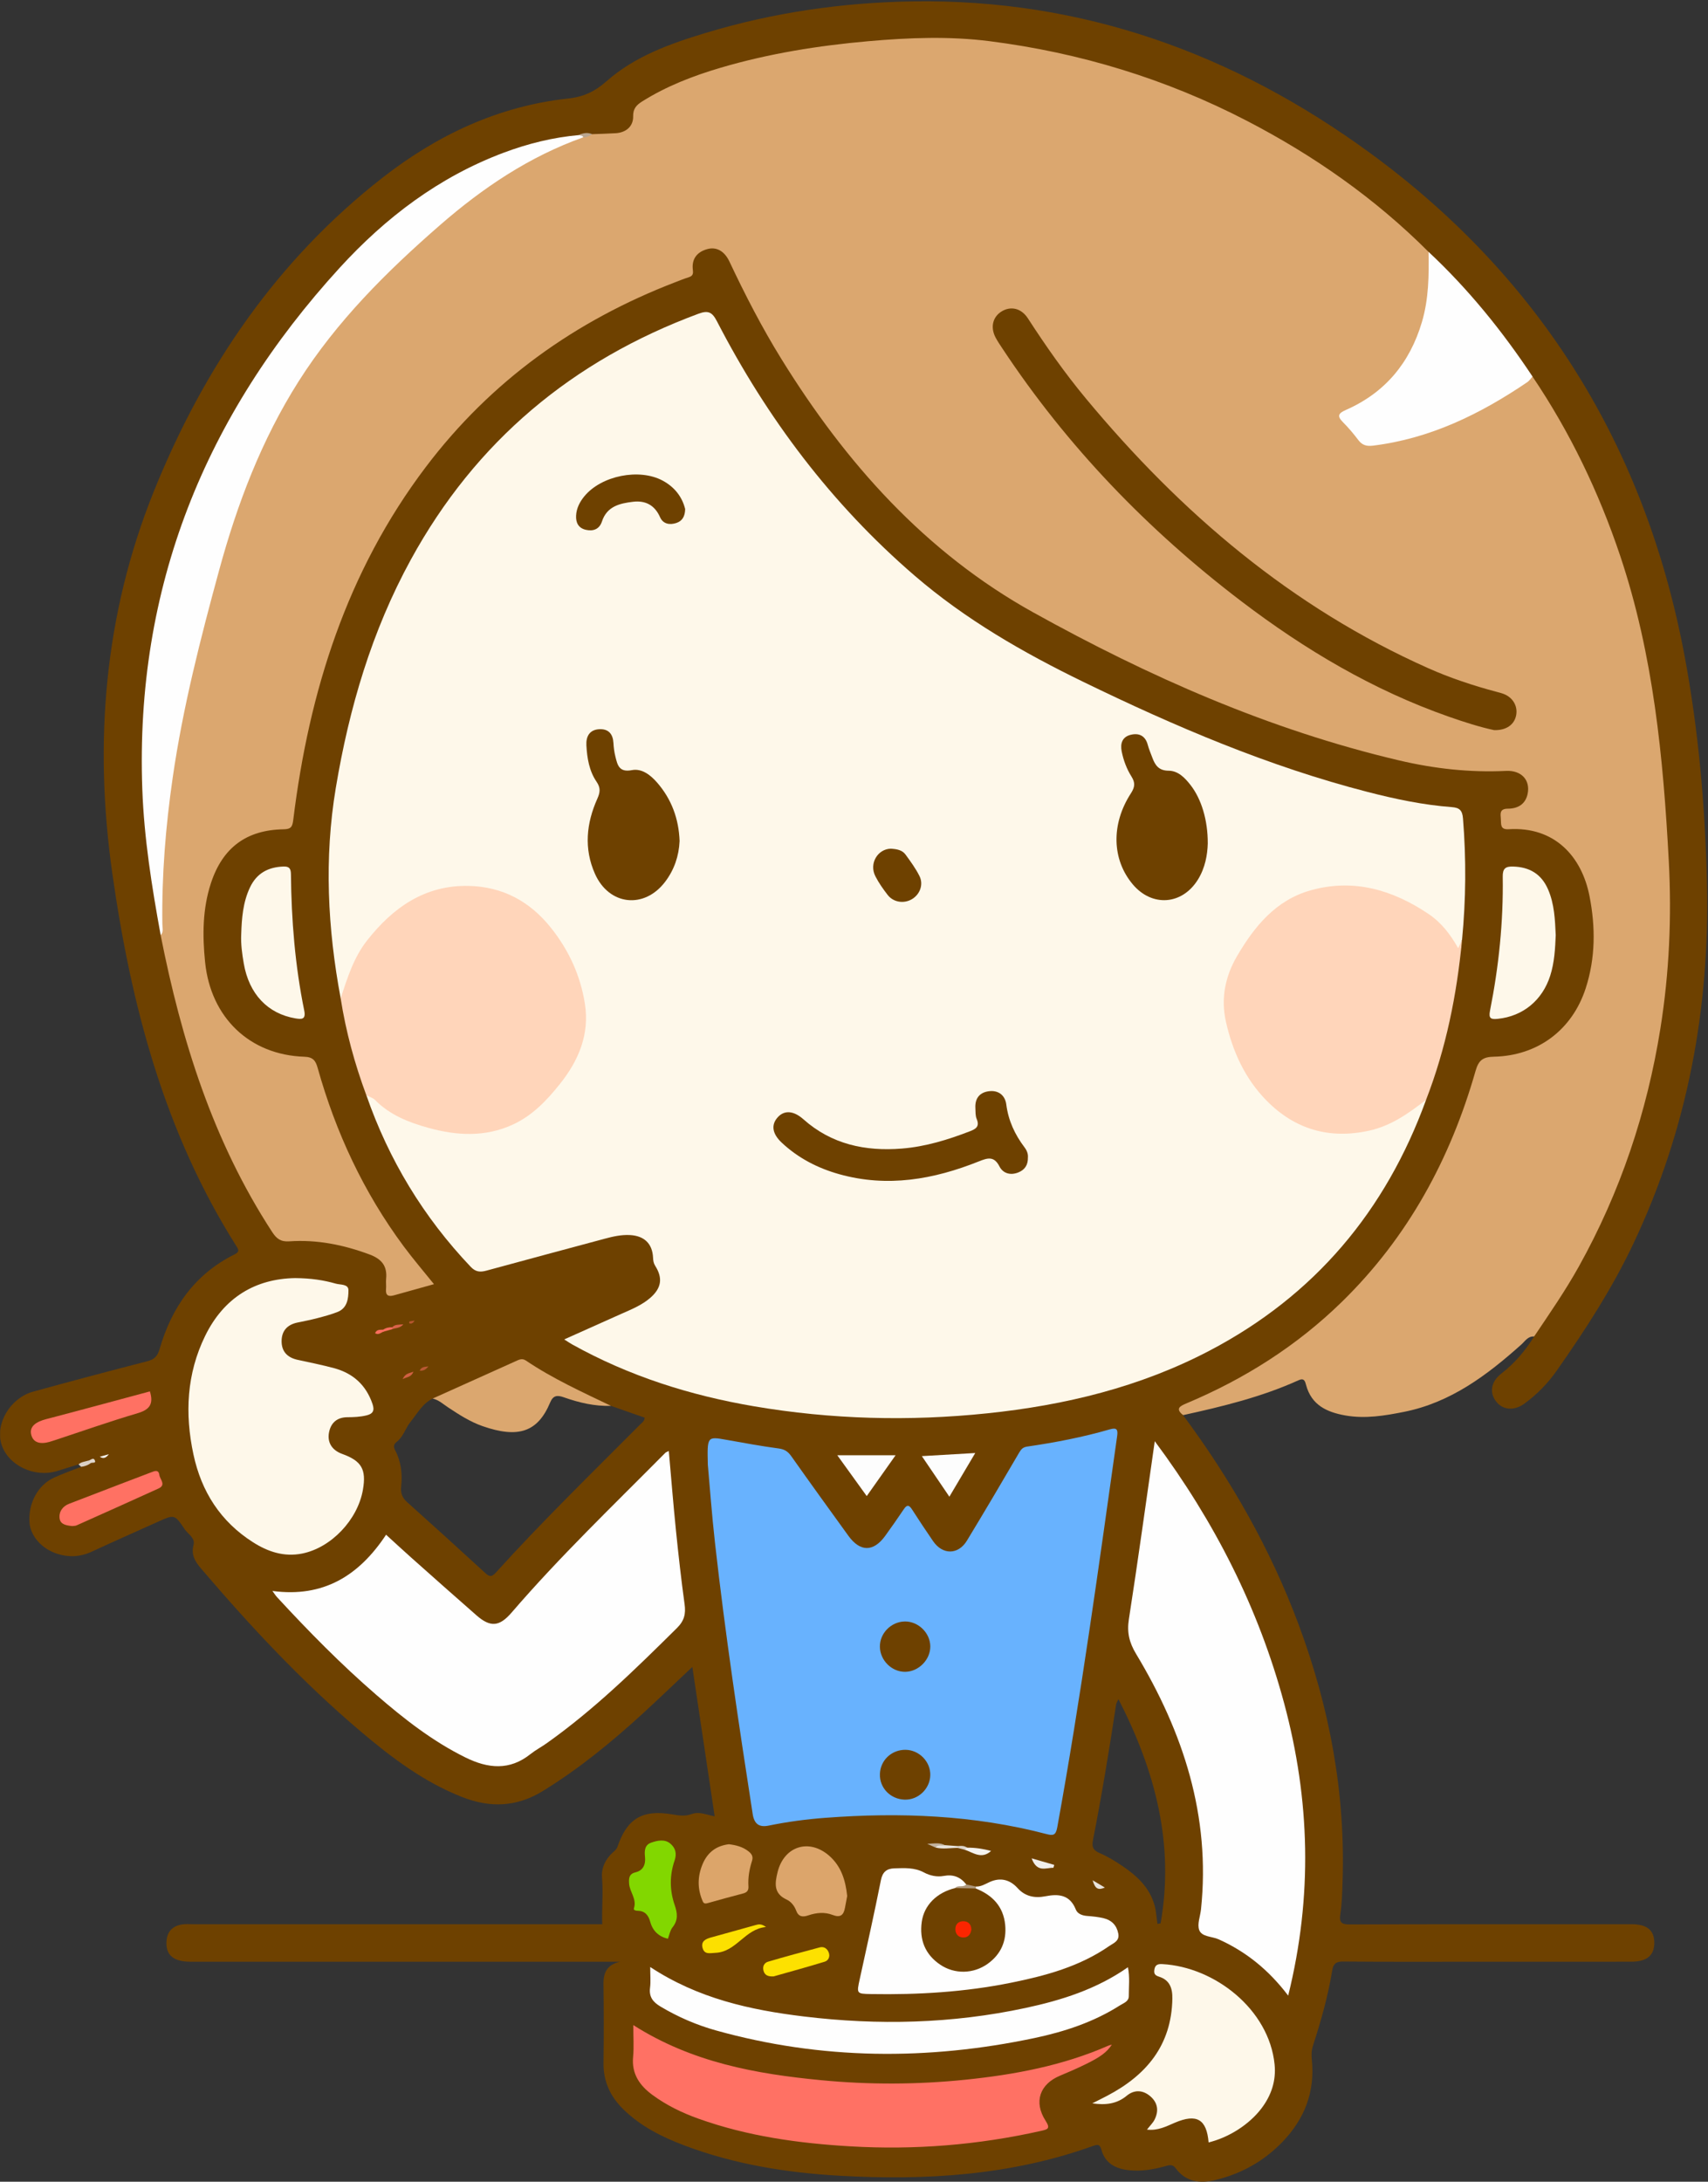 <?xml version="1.0" encoding="UTF-8"?>
<!DOCTYPE svg  PUBLIC '-//W3C//DTD SVG 1.1//EN'  'http://www.w3.org/Graphics/SVG/1.1/DTD/svg11.dtd'>
<svg version="1.1" viewBox="0 0 758 968" xmlns="http://www.w3.org/2000/svg">
<rect x="0" y="0" width="758" height="968" fill="#333333" stroke="none"/>
<defs>
<clipPath id="a">
<path d="m0.06 0.584h757.59v967.42h-757.59z"/>
</clipPath>
</defs>
<g clip-path="url(#a)">
<path d="m680.84 592.99c-2.761-0.222-4.002 2.047-5.67 3.538-15.245 13.634-31.356 25.754-52.044 29.887-8.64 1.726-17.306 3.167-26.162 1.586-8.15-1.455-14.936-4.598-17.327-13.464-0.436-1.618-0.819-3.291-3.308-2.161-16.404 7.441-33.789 11.662-51.287 15.501-3.184-2.008-3.426-3.208-0.888-5.201 1.714-1.346 3.802-2.042 5.786-2.914 25.919-11.385 49.216-26.834 68.835-47.177 22.735-23.573 39.163-51.27 49.866-82.281 1.956-5.668 3.974-11.322 5.478-17.136 0.901-3.484 2.906-5.338 6.686-5.501 30.118-1.3 42.407-20.209 44.693-44.869 0.971-10.473 0.324-20.97-3.143-31.111-5.061-14.801-14.956-22.089-30.648-22.418-6.074-0.127-7.38-1.49-6.967-6.895 0.209-2.736 1.392-4.338 4.174-4.694 1.156-0.148 2.282-0.465 3.363-0.928 3.16-1.352 4.596-3.743 4.209-7.146-0.386-3.39-2.317-5.427-5.667-6.084-1.48-0.291-2.992-0.32-4.485-0.23-22.833 1.382-44.75-3.673-66.413-9.879-33.551-9.614-65.754-22.785-97.312-37.631-20.819-9.793-41.486-19.836-60.67-32.632-27.406-18.279-50.732-40.926-71.002-66.795-18.055-23.042-33.242-47.863-45.836-74.282-1.145-2.402-2.199-4.873-3.807-7.02-1.688-2.255-3.782-3.838-6.817-3.125-3.059 0.718-5.482 2.716-5.381 5.778 0.186 5.634-3.698 6.859-7.656 8.327-27.276 10.116-52.123 24.413-74.458 43.087-22.619 18.911-40.807 41.468-55.488 66.945-21.547 37.39-33.068 78.032-39.154 120.45-0.539 3.762 0.127 8.1-2.152 11.123-2.435 3.23-6.9 1.345-10.426 1.958-10.345 1.798-18.274 7.295-22.212 16.729-8.861 21.229-8.959 42.563 3.023 62.797 7.409 12.512 19.672 17.563 33.671 18.381 4.589 0.269 6.819 1.789 8.049 6.238 6.304 22.781 15.916 44.148 28.232 64.31 5.924 9.696 12.931 18.588 20.237 27.257 3.472 4.12 3.247 5.119-1.798 6.837-4.26 1.451-8.657 2.458-13.02 3.53-4.311 1.059-6.394-0.298-6.04-4.659 0.85-10.486-0.824-11.537-12.838-15.411-8.643-2.788-17.551-4.025-26.621-3.306-5.242 0.415-8.656-1.492-11.493-6.006-12.286-19.55-22.396-40.133-30.24-61.834-7.832-21.668-13.641-43.896-18.188-66.466-0.198-0.983-0.341-1.97-0.235-2.979 0.409-1.797 0.494-3.623 0.465-5.457-0.56-34.461 4.086-68.362 11.363-101.93 6.139-28.318 13.476-56.35 22.836-83.786 10.811-31.691 26.927-60.434 49.301-85.488 21.027-23.546 43.821-45.123 70.612-62.115 10.56-6.697 21.523-12.637 33.531-16.411 1.833-0.216 3.408-1.215 5.146-1.728 2.789-0.682 5.636-0.373 8.457-0.478 4.246-0.159 7.108-2.121 7.504-6.457 0.369-4.036 2.85-6.159 5.94-8.033 13.244-8.026 27.69-13.01 42.606-16.749 21.039-5.274 42.418-8.096 64.044-9.91 49.087-4.117 95.278 6.932 140.02 25.699 31.686 13.289 60.703 31.15 86.713 53.668 5.609 4.855 12.089 8.95 15.96 15.629 2.194 20.918-2 40.12-15.788 56.515-5.195 6.178-11.894 10.601-19.107 14.219-4.094 2.054-4.179 2.67-1.184 6.144 7.612 8.83 7.612 8.83 19.002 6.654 21.337-4.078 40.187-13.763 58.034-25.721 1.495-1.002 2.769-2.458 4.755-2.585 1.732 0.569 2.573 2.044 3.466 3.443 24.328 38.107 40.653 79.341 48.624 123.89 4.141 23.14 6.743 46.466 8.622 69.867 1.427 17.768 1.907 35.63 1.036 53.419-2.994 61.221-20.104 117.95-55.06 168.79-1.776 2.583-3.356 5.401-6.348 6.888" fill="#DBA76F"/>
<path d="m515.07 853.34c-0.472 0.087-0.944 0.175-1.416 0.262-0.387-2.67-0.516-5.409-1.208-7.997-2.146-8.032-7.841-13.334-14.438-17.761-3.16-2.12-6.453-4.16-9.938-5.64-2.836-1.205-3.629-2.626-3.044-5.611 3.929-20.039 7.25-40.186 10.304-60.377 0.093-0.614 0.505-1.18 1.025-2.34 16.308 31.756 24.949 64.27 18.715 99.464zm-230.96-221.33c-21.589 21.693-43.534 43.04-64.078 65.748-1.789 1.977-2.819 1.872-4.651 0.19-11.512-10.567-23.077-21.078-34.725-31.495-2.219-1.985-2.923-4.083-2.614-6.979 0.59-5.534-0.027-10.962-2.661-15.986-0.797-1.52-0.81-2.604 0.695-3.767 2.98-2.306 3.911-6.186 6.109-8.859 2.97-3.613 5.282-8.132 9.824-10.337 2.722-0.451 4.76 1.021 6.875 2.374 5.183 3.316 10.421 6.514 16.169 8.827 4.777 1.922 9.71 2.153 14.715 1.791 4.494-0.326 7.715-2.816 10.114-6.474 1.184-1.807 2.106-3.769 3.255-5.605 1.743-2.784 3.97-3.678 7.194-2.648 6.812 2.175 13.951 3.037 20.829 4.974 4.998 1.751 9.996 3.501 14.919 5.226-0.074 1.618-1.18 2.227-1.969 3.02zm440.1 221.75c-5.499-0.023-10.997-5e-3 -16.497-5e-3 -36.16 0-72.32-0.053-108.48 0.083-3.65 0.014-5.023-0.596-4.401-4.582 0.715-4.583 0.813-9.277 0.976-13.93 1.389-39.449-5.692-77.462-19.414-114.36-12.492-33.588-30.047-64.37-51.359-93.085-3.483-2.869-1.503-3.967 1.473-5.216 25.742-10.808 49.001-25.524 69.006-45.055 29.305-28.611 48.182-63.398 59.348-102.52 1.342-4.701 3.285-6.146 8.076-6.247 19.507-0.412 34.765-11.853 40.777-30.332 4.372-13.44 4.396-27.172 1.698-40.936-3.413-17.41-15.33-30.947-35.895-29.661-3.849 0.24-3.278-2.24-3.451-4.512-0.183-2.398-0.622-4.596 3.147-4.605 4.36-0.011 7.801-1.954 8.75-6.63 1.233-6.066-2.785-10.459-9.574-10.13-16.085 0.78-31.894-0.99-47.522-4.665-57.495-13.522-111-37.166-162.34-65.675-47.912-26.606-83.242-66.323-111.79-112.48-8.592-13.889-16.053-28.384-23.012-43.149-2.248-4.769-5.858-6.679-9.903-5.528-4.679 1.33-6.952 4.531-6.329 9.31 0.262 2.011-0.329 2.692-2.011 3.217-1.902 0.594-3.751 1.359-5.615 2.074-44.554 17.104-81.992 43.864-110.9 82.071-35.05 46.324-51.803 99.587-58.81 156.46-0.374 3.032-0.878 4.219-4.263 4.271-16.517 0.254-27.126 8.132-32.294 23.932-3.738 11.427-3.785 23.171-2.576 35.039 2.493 24.489 19.674 41.134 44.048 41.947 3.865 0.128 4.996 1.729 5.901 4.956 8.032 28.629 20.412 55.197 38.164 79.134 4.197 5.66 8.801 11.018 13.457 16.813-6.205 1.729-11.964 3.32-17.714 4.943-2.521 0.712-3.834 0.066-3.568-2.81 0.138-1.487-0.105-3.01 0.045-4.494 0.573-5.693-1.989-8.815-7.344-10.81-11.556-4.305-23.37-6.681-35.671-5.83-3.762 0.26-5.62-1.184-7.537-4.121-26.277-40.261-40.297-85.104-49.515-131.76 0.328-4.838-0.426-9.584-1.223-14.327-3.395-20.201-5.858-40.47-5.745-61.025 0.07-12.66 0.605-25.254 1.992-37.838 2.656-24.102 7.88-47.59 16.068-70.427 7.798-21.748 18.668-41.939 30.838-61.485 15.405-24.74 33.67-47.147 55.363-66.618 25.248-22.662 54.332-37.636 88.205-42.552 1.944-0.724 3.985-0.902 6.025-1.082 3.485-0.138 6.973-0.214 10.453-0.428 4.564-0.28 7.821-3.047 7.723-7.471-0.076-3.432 1.496-5.047 4.032-6.641 10.806-6.793 22.574-11.33 34.736-14.919 21.439-6.326 43.416-9.829 65.626-11.789 17.915-1.582 35.927-2.282 53.81-7e-3 40.103 5.102 78.262 16.716 114.21 35.355 29.723 15.412 56.863 34.405 80.586 58.133 0.933 2.183 2.441 3.919 4.113 5.579 14.096 14.001 26.529 29.382 37.84 45.693 1.108 1.598 1.892 3.605 4.169 4.023 16.666 24.7 29.44 51.307 38.912 79.524 14.761 43.969 19.144 89.625 21.581 135.53 1.317 24.806 0.207 49.591-3.719 74.174-5.958 37.303-17.794 72.602-36.206 105.66-5.992 10.757-12.995 20.851-19.847 31.05-3.919 6.248-8.571 11.829-14.458 16.357-4.701 3.616-5.529 8.486-2.33 12.563 2.938 3.744 7.991 4.128 12.463 0.87 5.567-4.056 10.358-8.947 14.296-14.553 12.724-18.111 24.739-36.649 34.221-56.737 23.89-50.617 33.823-104 32.508-159.78-0.798-33.861-3.706-67.53-9.941-100.76-17.368-92.551-63.656-167.63-139.73-223.2-60.129-43.921-127.46-68.32-202.78-67.139-31.232 0.49-61.992 4.937-91.973 14.013-15.827 4.792-31.44 10.369-44.021 21.484-5.123 4.526-10.123 6.855-16.893 7.591-30.954 3.362-58.155 16.188-82.431 35.131-47.007 36.68-79.423 84.45-101.48 139.13-22.025 54.594-26.689 111.6-18.417 169.72 8.314 58.397 23.067 114.69 55.049 165.22 1.052 1.661 1.441 2.524-0.835 3.655-17.683 8.788-27.965 23.571-33.287 42.119-0.895 3.121-2.401 4.503-5.481 5.297-16.904 4.357-33.779 8.834-50.608 13.476-10.089 2.783-16.799 14.064-14.116 23.155 2.785 9.439 14.527 15.177 24.735 12.077 3.177-0.965 6.343-1.968 9.514-2.954 1.416-0.181 2.926 0.109 4.207-0.843 0.352 0.191 0.62-0.883 0.889-0.133-0.078-0.055-0.192-0.078-0.359 0.022-1.239 0.542-2.505 1.11-3.577 2.021-4.014 1.591-8.1 3.025-12.026 4.809-7.102 3.227-11.441 11.281-10.897 19.759 0.39 6.073 5.386 11.863 12.48 14.078 5.083 1.587 10.106 1.347 15.062-0.948 9.798-4.536 19.674-8.902 29.521-13.332 7.238-3.257 7.357-3.333 11.83 3.341 1.488 2.219 4.76 3.771 3.909 7.052-1.115 4.303 0.718 7.297 3.33 10.359 21.854 25.626 44.797 50.189 70.52 72.008 13.857 11.755 28.293 22.708 45.439 29.423 12.356 4.839 24.127 4.457 35.782-2.714 15.973-9.828 30.361-21.6 44.136-34.197 7.319-6.694 14.46-13.581 22.175-20.845 3.353 22.437 6.607 44.204 9.908 66.287-3.692-0.69-6.889-2.236-10.128-1.027-2.95 1.101-5.656 0.682-8.657 0.169-13.259-2.267-20.089 1.835-24.315 14.282-0.427 1.26-1.296 1.857-2.128 2.619-3.266 2.99-5.122 6.898-4.767 11.105 0.58 6.856-0.14 13.665 0.098 20.72-1.818 0-3.642-1e-3 -5.466-1e-3 -58.656 0-117.31 0-175.97 3e-3 -1.666 0-3.363-0.162-4.991 0.094-4.084 0.643-6.593 2.976-6.934 7.25-0.497 6.238 2.936 9.288 10.582 9.29 61.822 0.014 123.64 7e-3 185.47 7e-3h5.188c-5.599 1.28-7.403 4.653-7.328 9.926 0.168 11.662 0.165 23.33 0.015 34.993-0.106 8.192 3.03 14.877 8.731 20.496 7.747 7.634 17.249 12.368 27.277 16.144 22.168 8.348 45.279 12.065 68.791 13.392 38.15 2.154 75.834-0.092 112.22-13.137 1.859-0.667 3.207-1.16 3.935 1.549 1.662 6.183 6.449 8.542 12.325 9.148 5.368 0.553 10.611-0.282 15.786-1.728 1.687-0.471 3.35-1.202 4.866 0.855 4.462 6.055 10.765 6.85 17.487 5.249 11.592-2.76 21.662-8.382 29.954-17.006 9.76-10.151 14.42-22.151 12.981-36.326-0.217-2.142-0.189-4.197 0.521-6.375 3.554-10.913 6.669-21.959 8.525-33.308 0.476-2.909 1.644-3.988 4.822-3.959 19.662 0.175 39.326 0.087 58.989 0.087 22.995 0 45.991 0.022 68.987-0.013 6.818-0.011 10.109-2.776 10.138-8.275 0.03-5.628-3.164-8.322-9.963-8.351" fill="#6E4100"/>
</g>
<path d="m40.375 649.11c-1.306 0.954-2.763 1.52-4.372 1.692-0.387-0.356-0.774-0.711-1.16-1.067 1.188-1.141 2.8-1.201 4.254-1.664 0.439 0.33 1.091 0.399 1.278 1.039" fill="#DBD1C6"/>
<path d="m71.297 414.89c-3.916-21.454-7.362-42.963-8.148-64.816-3.212-89.344 27.775-165.79 87.552-231.21 20.44-22.37 44.17-40.384 72.876-51.133 10.797-4.042 21.899-6.794 33.406-7.805 1.056-0.476 2.028-0.796 1.879 0.997-23.909 8.495-44.559 22.389-63.52 38.891-23.681 20.61-45.844 42.622-62.812 69.379-16.486 25.996-27.24 54.328-35.292 83.858-8.271 30.33-16.072 60.743-20.586 91.922-3.131 21.625-4.905 43.311-4.591 65.163 0.023 1.613 0.63 3.354-0.764 4.753" fill="#FEFEFE"/>
<path d="m663.11 323.95c-6.215-1.311-13.175-3.529-20.07-5.943-33.637-11.776-63.886-29.731-92.1-51.202-41.516-31.595-77.307-68.677-106.15-112.29-1.009-1.526-2.042-3.048-2.905-4.657-2.465-4.594-1.361-9.273 2.678-11.715 4.078-2.465 8.704-1.388 11.627 3.128 7.967 12.307 16.38 24.29 25.747 35.567 42.119 50.707 91.202 92.601 151.95 119.65 9.734 4.335 19.834 7.676 30.128 10.425 1.124 0.3 2.264 0.573 3.345 0.993 4.09 1.586 6.291 5.437 5.49 9.492-0.804 4.067-4.305 6.699-9.735 6.546" fill="#6E4100"/>
<path d="m634 111.76c17.672 16.514 32.768 35.176 46.121 55.294-0.765 0.847-1.399 1.888-2.317 2.51-20.872 14.148-43.079 25.044-68.504 28.167-2.759 0.339-4.734-0.17-6.458-2.453-2.1-2.781-4.367-5.471-6.825-7.938-2.732-2.743-2.105-3.965 1.285-5.455 17.369-7.634 28.358-20.858 33.734-38.986 3.03-10.217 3.135-20.65 2.964-31.139" fill="#FEFEFE"/>
<path d="m258.86 60.92c-0.291-0.964-1.275-0.621-1.879-0.997 1.888-1 3.829-1.227 5.839-0.392-1.237 0.704-2.416 1.567-3.96 1.389" fill="#BAA58D"/>
<path d="m151.18 442.92c-5.786-30.989-7.369-62.063-2.156-93.318 5.921-35.501 15.969-69.656 33.332-101.35 28.73-52.451 71.689-88.315 127.61-109.05 4.357-1.616 6.113-0.71 8.212 3.355 22.227 43.022 50.861 81.095 87.691 112.82 22.633 19.495 48.224 34.195 74.935 47.18 40.721 19.795 82.237 37.521 126.23 48.842 12.252 3.152 24.627 5.762 37.267 6.705 3.528 0.263 4.68 1.522 4.968 5.086 1.449 17.978 1.315 35.919-0.43 53.859-0.933 1.189 0.55 3.526-1.27 3.922-1.844 0.401-2.733-1.605-3.578-2.991-12.242-20.074-46.216-27.919-64.12-21.208-17.715 6.641-35.724 29.706-35.337 48.311 0.295 14.161 6.024 26.805 14.816 37.998 10.076 12.828 23.182 19.247 39.482 18.527 10.239-0.452 19.49-4.004 27.596-10.404 1.901-1.501 3.563-3.63 6.451-3.205-17.917 49.263-49.432 86.808-96.065 111.25-30.928 16.213-64.187 24.234-98.696 27.822-34.63 3.6-69.12 2.723-103.45-3.115-28.376-4.824-55.495-13.4-80.738-27.459-1.007-0.56-1.958-1.219-3.55-2.218 8.747-3.917 17.007-7.633 25.282-11.314 4.552-2.025 9.21-3.866 13.016-7.215 4.827-4.249 5.551-8.629 2.114-14.086-0.779-1.236-0.909-2.313-0.974-3.665-0.297-6.189-3.859-9.647-10.137-10.017-3.873-0.228-7.598 0.618-11.304 1.616-17.491 4.714-34.996 9.377-52.47 14.153-2.778 0.759-4.801 0.649-7.021-1.686-20.951-22.036-36.324-47.424-46.299-76.116 3.217-1.158 4.737 1.543 6.83 2.98 17.756 12.182 37.215 17.948 57.387 8.537 17.876-8.339 29.314-23.463 31.725-43.714 1.321-11.099-2.903-21.381-8.134-30.942-7.36-13.454-17.52-23.715-33.252-27.25-16.29-3.659-30.265 1.009-42.637 11.402-10.2 8.568-17.225 19.301-20.697 32.275-0.384 1.436-0.297 3.504-2.621 3.69" fill="#FEF8EA"/>
<path d="m314.13 649.82c-0.302-12.578-0.311-12.528 8.368-10.977 7.693 1.375 15.385 2.794 23.126 3.828 2.6 0.348 4.085 1.358 5.545 3.425 8.354 11.828 16.847 23.558 25.33 35.294 5.234 7.241 11.121 7.254 16.356 0.034 2.833-3.908 5.594-7.87 8.292-11.872 1.347-1.999 2.293-1.875 3.558 0.093 3.06 4.761 6.193 9.475 9.396 14.141 4.219 6.148 11.152 6.13 15.009-0.222 7.856-12.94 15.553-25.976 23.183-39.051 0.92-1.577 1.696-2.418 3.613-2.697 12.347-1.794 24.593-4.15 36.588-7.624 3.159-0.915 3.701 0.048 3.281 3.025-8.176 57.968-16.1 115.97-26.577 173.59-0.664 3.652-1.953 3.671-4.853 2.912-32.245-8.438-64.982-9.685-98.078-7.186-8.488 0.641-16.802 1.75-25.088 3.448-4.295 0.881-6.453-0.686-7.145-5.15-6.194-39.948-12.194-79.924-16.703-120.1-1.447-12.895-2.382-25.847-3.201-34.909" fill="#68B2FE"/>
<path d="m120.9 705.88c22.628 3.039 38.408-6.761 50.439-24.945 3.865 3.519 7.569 6.956 11.345 10.313 9.579 8.515 19.154 17.035 28.801 25.472 6.219 5.439 10.205 4.972 15.568-1.256 21.432-24.882 45.138-47.581 68.224-70.875 0.303-0.306 0.795-0.424 1.536-0.802 1.063 11.944 1.99 23.626 3.175 35.282 1.109 10.922 2.336 21.839 3.831 32.714 0.586 4.263-0.124 7.31-3.394 10.548-18.347 18.167-36.762 36.226-57.923 51.196-2.306 1.632-4.848 2.951-7.047 4.709-9.314 7.444-18.876 6.46-28.911 1.512-14.625-7.212-27.285-17.161-39.509-27.73-15.634-13.516-30.103-28.235-44.109-43.414-0.643-0.696-1.141-1.524-2.026-2.724" fill="#FEFEFE"/>
<path d="m571.69 885.43c-8.581-11.33-18.644-19.492-30.879-24.991-2.953-1.327-7.412-1.025-8.594-4.07-1.008-2.597 0.456-6.142 0.783-9.272 4.313-41.313-7.869-78.489-28.832-113.32-3.005-4.995-4.088-9.489-3.186-15.289 4.034-25.93 7.598-51.932 11.496-79.049 26.598 35.733 46.041 74.031 57.421 116.29 11.501 42.709 12.717 85.651 1.791 129.7" fill="#FEFEFE"/>
<path d="m151.18 442.92c2.973-8.97 5.737-18.028 11.716-25.631 11.533-14.67 25.703-24.666 45.177-24.22 14.961 0.343 27.054 6.814 36.439 18.584 7.963 9.986 13.098 21.219 15.068 33.73 2.13 13.525-2.805 25.183-11.091 35.556-5.824 7.292-12.197 14.03-20.92 18.032-12.311 5.647-24.89 4.913-37.483 1.431-8.701-2.406-17.045-5.678-23.613-12.331-0.995-1.007-2.58-1.433-3.893-2.128-5.186-13.975-9.098-28.286-11.4-43.023" fill="#FFD5BA"/>
<path d="m632.88 487.98c-7.647 5.9-15.39 11.477-25.147 13.649-17.721 3.945-33.03-0.518-45.614-13.28-9.538-9.673-15.06-21.739-18.05-34.97-2.358-10.436-0.308-20.256 4.954-29.223 7.702-13.127 17.197-24.805 32.627-29.13 19.075-5.347 36.408-0.237 52.374 10.522 5.561 3.747 9.649 8.978 13.111 15.163 0.695-1.502 1.2-2.592 1.705-3.682-2.311 24.328-7.101 48.097-15.96 70.951" fill="#FFD5BA"/>
<path d="m131 567.07c6.983 0.058 12.585 0.897 18.029 2.46 2.032 0.584 5.614 0.102 5.611 2.922-3e-3 3.677-0.496 7.931-4.832 9.642-2.921 1.153-5.989 1.963-9.035 2.762-2.893 0.759-5.837 1.331-8.767 1.938-4.538 0.942-7.047 3.715-7.033 8.331 0.014 4.667 2.708 7.259 7.183 8.228 5.357 1.16 10.741 2.24 16.031 3.658 8.455 2.266 14.264 7.475 17.131 15.915 0.997 2.933 0.219 4.37-2.708 5.07-2.786 0.667-5.585 0.791-8.426 0.805-4.426 0.021-7.249 2.284-8.139 6.592-0.939 4.547 1.275 8.054 5.8 9.684 8.619 3.105 10.783 6.833 9.22 15.886-2.313 13.392-14.135 25.786-27.031 28.334-8.017 1.585-15.158-0.818-21.786-5.043-14.387-9.172-22.864-22.409-26.407-38.964-3.873-18.09-3.008-35.785 5.209-52.597 8.328-17.038 22.344-25.35 39.95-25.623" fill="#FEF8EA"/>
<path d="m281.04 898.49c26.131 16.612 54.457 21.676 83.456 24.465 21.249 2.043 42.503 1.966 63.712-0.196 21.889-2.231 43.417-6.234 63.743-15.161 0.422-0.185 0.896-0.253 1.48-0.413-2.298 3.414-5.039 5.49-12.044 8.881-3.589 1.738-7.246 3.347-10.931 4.873-8.983 3.718-11.812 11.627-6.447 19.98 2.269 3.532 0.97 3.847-2.025 4.521-27.912 6.277-56.105 8.536-84.69 6.853-23.009-1.354-45.619-4.493-67.415-12.299-7.239-2.592-14.109-5.93-20.318-10.497-5.663-4.166-9.308-9.313-8.596-16.896 0.412-4.396 0.075-8.863 0.075-14.111" fill="#FF7164"/>
<path d="m433.13 837.03c2.276 0.086 4.104-1.114 6.071-2.006 4.696-2.13 8.958-1.129 12.422 2.715 3.353 3.72 7.621 4.535 12.296 3.61 5.923-1.173 10.903-0.681 13.529 5.9 0.75 1.879 2.806 2.653 4.972 2.824 2.48 0.195 4.991 0.426 7.397 1.017 3.505 0.861 5.76 3.104 6.472 6.802 0.645 3.346-2.181 4.254-4.028 5.537-13.125 9.115-28.222 13.171-43.58 16.278-20.473 4.143-41.225 5.377-62.08 5.024-6.523-0.11-6.466-0.165-5.047-6.654 3.195-14.613 6.471-29.212 9.388-43.882 0.738-3.711 2.646-5.141 5.96-5.24 4.466-0.133 8.941-0.44 13.158 1.832 2.659 1.432 5.787 2.086 8.727 1.538 4.271-0.796 7.443 0.457 10.019 3.75-0.443 2.836-3.18 1.716-4.679 2.734-10.729 3.709-15.593 11.335-13.46 21.132 1.657 7.611 7.915 12.973 15.839 13.571 7.399 0.559 14.399-3.998 17.133-11.154 2.791-7.302 0.517-15.456-5.576-20.13-1.698-1.303-3.871-1.97-5.14-3.848-0.264-0.502-0.194-0.952 0.207-1.35" fill="#FEFEFE"/>
<path d="m509.02 944.87c1.404-1.804 2.637-2.97 3.357-4.395 1.942-3.843 1.477-7.486-1.848-10.368-3.338-2.894-7.202-2.996-10.488-0.265-4.471 3.716-9.534 4.228-15.284 3.376 2.204-1.117 4.422-2.207 6.61-3.355 17.416-9.141 28.568-22.432 28.918-43.094 0.08-4.7-1.2-8.247-5.869-9.734-1.814-0.578-2.401-1.278-2.115-3.139 0.338-2.2 1.623-2.557 3.516-2.455 23.235 1.256 47.396 20.079 49.84 44.51 0.727 7.269-1.464 13.781-5.871 19.567-5.387 7.072-14.374 12.843-23.419 15.044-0.86-10.336-5.294-12.865-14.953-8.76-3.761 1.598-7.489 3.644-12.394 3.068" fill="#FEF8EA"/>
<path d="m288.56 872.73c21.315 14.025 44.475 19.069 68.167 21.944 32.937 3.998 65.798 3.213 98.344-3.763 15.998-3.429 31.494-8.288 45.498-18.082 0.902 4.41 0.364 8.637 0.39 12.81 0.015 2.397-2.335 3.1-3.927 4.112-11.663 7.419-24.603 11.679-37.985 14.501-47.334 9.979-94.479 9.689-141.27-3.373-8.66-2.417-16.881-5.971-24.65-10.606-3.362-2.005-5.165-4.281-4.636-8.374 0.358-2.764 0.068-5.612 0.068-9.169" fill="#FEFEFE"/>
<path d="m690.42 414.91c-0.243 5.968-0.558 12.112-2.458 18.042-3.507 10.943-12.176 17.971-23.246 19.086-3.016 0.304-4.159-0.093-3.465-3.581 3.908-19.632 5.961-39.474 5.652-59.502-0.056-3.622 1.249-4.56 4.503-4.483 7.383 0.175 12.68 3.298 15.653 10.223 2.757 6.423 3.05 13.224 3.361 20.215" fill="#FEF8EA"/>
<path d="m107.05 414.55c0.225-7.156 0.761-14.243 3.916-20.874 2.975-6.251 8.035-8.942 14.751-9.212 2.614-0.105 3.371 0.842 3.398 3.436 0.209 20.308 1.824 40.498 5.896 60.424 0.817 3.997-1.025 3.998-3.925 3.508-12.274-2.073-20.589-10.823-22.908-24.377-0.728-4.256-1.342-8.547-1.128-12.905" fill="#FEF8EA"/>
<path d="m271.16 623.76c-7.227 0.23-14.148-1.405-20.873-3.781-2.99-1.056-4.792-0.93-6.142 2.301-5.498 13.152-14.194 15.989-30.022 10.463-5.484-1.915-10.402-5.09-15.254-8.301-2.192-1.451-4.17-3.329-6.862-3.92 12.246-5.512 24.49-11.023 36.734-16.534 1.506-0.678 2.903-1.509 4.649-0.333 11.889 8.013 24.895 13.938 37.77 20.105" fill="#DBA76F"/>
<path d="m375.98 841.22c-0.317 1.68-0.664 3.467-0.99 5.257-0.587 3.218-2.033 4.485-5.483 3.15-3.489-1.351-7.176-1.035-10.724 0.172-2.478 0.843-4.402 0.784-5.485-2.172-0.752-2.051-2.289-3.946-4.177-4.809-5.905-2.698-5.241-7.295-4.036-12.176 2.86-11.576 14.031-15.091 22.948-7.243 5.337 4.697 7.21 10.921 7.947 17.821" fill="#DCA56B"/>
<path d="m296.41 860.21c-4.071-1.007-6.704-3.443-7.829-7.497-0.768-2.767-2.188-4.84-5.427-4.918-0.813-0.019-2.127-0.185-1.818-1.118 1.371-4.136-1.918-7.25-2.144-10.985-0.134-2.213-0.127-4.253 2.823-4.966 3.5-0.846 4.582-3.544 4.225-6.906-0.28-2.638-0.144-5.257 2.732-6.259 2.802-0.977 6.028-1.695 8.529 0.427 2.192 1.86 2.995 4.272 1.86 7.556-2.219 6.419-2.186 13.189 0.023 19.584 1.3 3.761 1.643 6.781-0.946 10.041-1.066 1.341-1.358 3.296-2.028 5.041" fill="#82D700"/>
<path d="m323.47 818.26c3.107 0.378 6.14 1.103 8.718 3.161 1.409 1.125 2.18 2.273 1.541 4.261-1.173 3.648-1.82 7.42-1.575 11.286 0.112 1.773-0.63 2.692-2.403 3.143-5.147 1.31-10.259 2.76-15.375 4.187-1.008 0.281-1.945 0.575-2.495-0.679-2.398-5.468-2.391-10.946-0.11-16.451 1.996-4.821 5.465-7.823 10.649-8.748 0.326-0.058 0.655-0.1 1.05-0.16" fill="#DCA56A"/>
<path d="m66.519 617.34c1.714 5.474-0.027 8.079-5.337 9.646-12.264 3.618-24.336 7.885-36.485 11.887-0.474 0.156-0.957 0.286-1.426 0.454-3.766 1.349-8.145 1.691-9.356-2.542-1.18-4.124 2.576-6.093 6.509-7.118 15.396-4.015 30.745-8.206 46.095-12.327" fill="#FF7163"/>
<path d="m32.089 677.09c-2.464-0.24-5.232-0.639-5.618-3.272-0.432-2.944 1.195-5.459 4.207-6.624 8.054-3.114 16.119-6.199 24.184-9.287 4.032-1.544 8.08-3.048 12.105-4.612 1.61-0.625 3.408-1.434 3.757 1.142 0.265 1.962 3.139 4.382-0.383 5.988-12.091 5.517-24.227 10.938-36.36 16.363-0.582 0.26-1.302 0.215-1.892 0.302" fill="#FF7163"/>
<path d="m397.46 645.67c-4.635 6.555-8.533 12.07-12.809 18.118-4.465-6.191-8.685-12.045-13.065-18.118h25.874" fill="#FDFDFD"/>
<path d="m432.81 644.68c-4.072 6.871-7.569 12.773-11.484 19.38-4.053-5.973-7.874-11.605-12.216-18.003 7.864-0.457 15.217-0.884 23.7-1.377" fill="#FDFDFD"/>
<path d="m343.36 876.89c-2.667 0.161-3.995-0.615-4.514-2.488-0.529-1.909 0.306-3.522 2.001-4.023 7.615-2.251 15.284-4.329 22.963-6.356 1.834-0.484 3.283 0.499 3.961 2.227 0.725 1.853-0.109 3.611-1.766 4.121-7.746 2.384-15.573 4.508-22.645 6.519" fill="#FDE100"/>
<path d="m339.93 854.98c-9.452 0.891-13.088 11.052-22.416 11.464-2.497 0.11-4.853 0.847-5.698-2.103-0.842-2.94 1.239-4.055 3.764-4.734 6.581-1.769 13.123-3.68 19.698-5.472 1.219-0.332 2.54-0.746 4.652 0.845" fill="#FCE000"/>
<path d="m457.83 824.52c4.045 1.165 7.046 2.029 10.047 2.894-0.123 0.432-0.245 0.865-0.368 1.297-3.298-0.094-7.259 2.341-9.679-4.191" fill="#F1EEEB"/>
<path d="m429.2 819.78c3.586-0.047 7.081 0.498 10.651 1.448-4.26 3.889-7.944 0.724-11.742-0.539-0.121-0.885 0.081-1.382 1.091-0.909" fill="#F5F3F0"/>
<path d="m419.27 818.66c1.91 0.144 3.819 0.288 5.729 0.432 0.355 0.167 0.475 0.34 0.364 0.519-0.113 0.182-0.227 0.273-0.344 0.273-3.284-7e-3 -6.579 0.67-9.85-0.161 0.82-2.465 2.677-0.929 4.101-1.063" fill="#E9E4DE"/>
<path d="m484.9 834.24c2.394 1.423 3.691 2.194 5.437 3.232-2.935 1.287-4.332 0.633-5.437-3.232" fill="#E9E4DD"/>
<path d="m423.84 837.72c1.321-1.563 3.649-0.079 4.969-1.643 1.441 0.318 2.883 0.637 4.324 0.955-0.071 0.282-0.097 0.568-0.076 0.858-3.112 2.101-6.188 2.266-9.217-0.17" fill="#AD967A"/>
<path d="m419.27 818.66c-1.328 0.507-3.012-0.365-4.101 1.063-0.798-0.357-1.597-0.715-3.674-1.645 3.607-0.199 5.73-0.555 7.775 0.582" fill="#C3B3A0"/>
<path d="m190.14 606.26c-0.97 1.154-2.022 2.115-3.917 1.853 0.92-1.843 2.522-1.679 3.917-1.853" fill="#B85833"/>
<path d="m174.05 588.92c1.202-1.404 2.842-1.111 4.963-1.334-1.6 1.858-3.521 1.536-5.012 2.18-0.31-0.207-0.406-0.401-0.288-0.583 0.113-0.175 0.225-0.263 0.337-0.263" fill="#D9634A"/>
<path d="m178.68 611.89c1.286-2.722 2.972-2.53 4.807-3.309-0.985 2.483-2.684 2.265-4.807 3.309" fill="#D06043"/>
<path d="m170.05 590.88c-1.12 0.492-2.139 1.551-3.597 0.646 0.7-1.787 2.235-1.487 3.598-1.574 0.339 0.206 0.451 0.412 0.338 0.619-0.112 0.206-0.225 0.309-0.339 0.309" fill="#F86E5E"/>
<path d="m44.279 646.33c1.101-0.31 2.202-0.619 4.033-1.133-1.419 1.998-2.679 2.013-4.033 1.133" fill="#F2F0EC"/>
<path d="m425.02 819.89c-0.024-0.263-0.03-0.528-0.02-0.792 1.468-0.171 2.922-0.265 4.205 0.688-0.363 0.303-0.727 0.606-1.091 0.909-1.031-0.268-2.062-0.537-3.094-0.805" fill="#DCD4CA"/>
<path d="m40.375 649.11c-0.426-0.346-0.852-0.693-1.278-1.039 1.022-0.012 2.225-1.728 2.962-0.202 0.722 1.495-0.993 0.953-1.684 1.241" fill="#E0D8CF"/>
<path d="m170.05 590.88c1e-3 -0.31 1e-3 -0.619 1e-3 -0.928 1.208-0.825 2.549-1.131 3.995-1.024-0.019 0.282-0.035 0.564-0.049 0.846-1.316 0.368-2.631 0.737-3.947 1.106" fill="#F86E5E"/>
<path d="m184 585.92c-0.646 1.125-1.448 1.59-2.417 1.144-0.056-0.025 0.045-0.716 0.163-0.747 0.737-0.188 1.5-0.276 2.254-0.397" fill="#B65730"/>
<path d="m301.6 373.15c-0.308 6.687-2.384 12.746-6.393 18.052-9.246 12.239-24.899 10.572-31.162-3.496-4.966-11.153-3.843-22.421 1.044-33.32 1.269-2.831 1.515-4.828-0.336-7.534-3.267-4.776-4.195-10.436-4.511-16.12-0.222-3.982 1.379-6.983 5.765-7.193 4.037-0.193 6.018 2.121 6.237 6.135 0.108 1.984 0.363 3.992 0.843 5.917 0.929 3.725 1.562 7.222 7.331 6.107 4.409-0.853 8.259 2.137 11.198 5.511 6.467 7.422 9.625 16.164 9.984 25.941" fill="#6E4100"/>
<path d="m536 374.21c-0.132 4.97-1.127 10.842-4.393 16.087-7.004 11.248-20.345 12.195-28.872 2.1-9.265-10.969-9.739-26.668-0.856-40.395 1.793-2.771 2.013-4.676 0.261-7.467-2.111-3.363-3.535-7.139-4.331-11.093-0.721-3.584 0.247-6.492 3.97-7.417 3.685-0.916 6.516 0.395 7.594 4.462 0.509 1.919 1.322 3.759 2.01 5.629 1.243 3.381 2.836 5.811 7.237 5.837 4.204 0.026 7.198 3.104 9.712 6.33 4.833 6.203 7.705 15.554 7.668 25.927" fill="#6E4100"/>
<path d="m456.18 513.54c0.066 3.372-1.381 5.543-4.383 6.7-3.492 1.344-6.69 0.311-8.225-2.685-2.433-4.749-5.28-3.815-9.179-2.257-20.045 8.01-40.566 11.657-61.914 5.68-9.586-2.684-18.244-7.154-25.55-13.995-4.277-4.006-4.798-7.976-1.728-11.317 2.984-3.248 7.103-2.834 11.348 0.943 12.515 11.131 27.485 14.285 43.662 12.993 10.517-0.839 20.521-3.922 30.331-7.716 2.71-1.047 4.255-2.184 2.906-5.419-0.613-1.468-0.5-3.269-0.581-4.925-0.217-4.442 2.127-7.024 6.352-7.42 4.081-0.381 6.865 2.002 7.37 5.928 0.921 7.168 3.812 13.355 8.094 19.018 1.041 1.377 1.636 2.889 1.497 4.472" fill="#6E4100"/>
<path d="m304.07 225.86c-0.07 3.162-1.21 5.279-3.894 6.169-3.001 0.994-5.916 0.454-7.251-2.569-2.383-5.397-6.55-7.484-12-6.829-5.839 0.702-11.56 1.969-13.782 8.735-1.106 3.37-3.769 4.463-7.128 3.704-3.337-0.753-4.512-3.205-4.345-6.335 0.174-3.263 1.628-6.072 3.683-8.565 7.535-9.14 24.356-12.521 34.747-6.917 5.232 2.822 8.626 7.138 9.97 12.607" fill="#6E4100"/>
<path d="m395.35 376.55c2.633 0.171 5.031 0.577 6.5 2.588 2.237 3.064 4.517 6.168 6.203 9.543 1.897 3.797 0.187 8.201-3.384 10.29-3.553 2.079-8.196 1.385-10.739-1.911-2.019-2.616-3.964-5.363-5.456-8.299-2.861-5.63 1.028-12.077 6.876-12.211" fill="#6E4100"/>
<path d="m412.86 730.48c0.035 5.914-5.179 11.204-11.116 11.278-5.963 0.074-11.16-5.055-11.252-11.103-0.09-6.001 4.997-11.155 11.083-11.23 5.974-0.074 11.249 5.094 11.285 11.055" fill="#6E4100"/>
<path d="m401.43 798.47c-6.275-0.216-11.101-5.203-10.935-11.298 0.168-6.151 5.167-10.888 11.405-10.807 6.053 0.079 11.109 5.288 10.954 11.287-0.156 6.065-5.395 11.026-11.424 10.818" fill="#6E4100"/>
<path d="m423.84 837.72c3.073 0.056 6.145 0.113 9.217 0.17 7.355 2.932 12.224 7.939 13.032 16.104 0.71 7.187-1.866 13.083-7.749 17.306-6.322 4.537-14.704 4.708-21.083 0.392-6.715-4.543-9.295-11.071-8.183-19.009 1.035-7.387 6.685-12.999 14.766-14.963" fill="#6E4100"/>
<path d="m431.08 856.17c-0.297 2.077-1.501 3.614-3.81 3.46-1.991-0.134-3.255-1.546-3.277-3.645-0.025-2.457 1.617-3.668 3.768-3.557 1.898 0.099 3.322 1.346 3.319 3.742" fill="#FB2500"/>
</svg>

